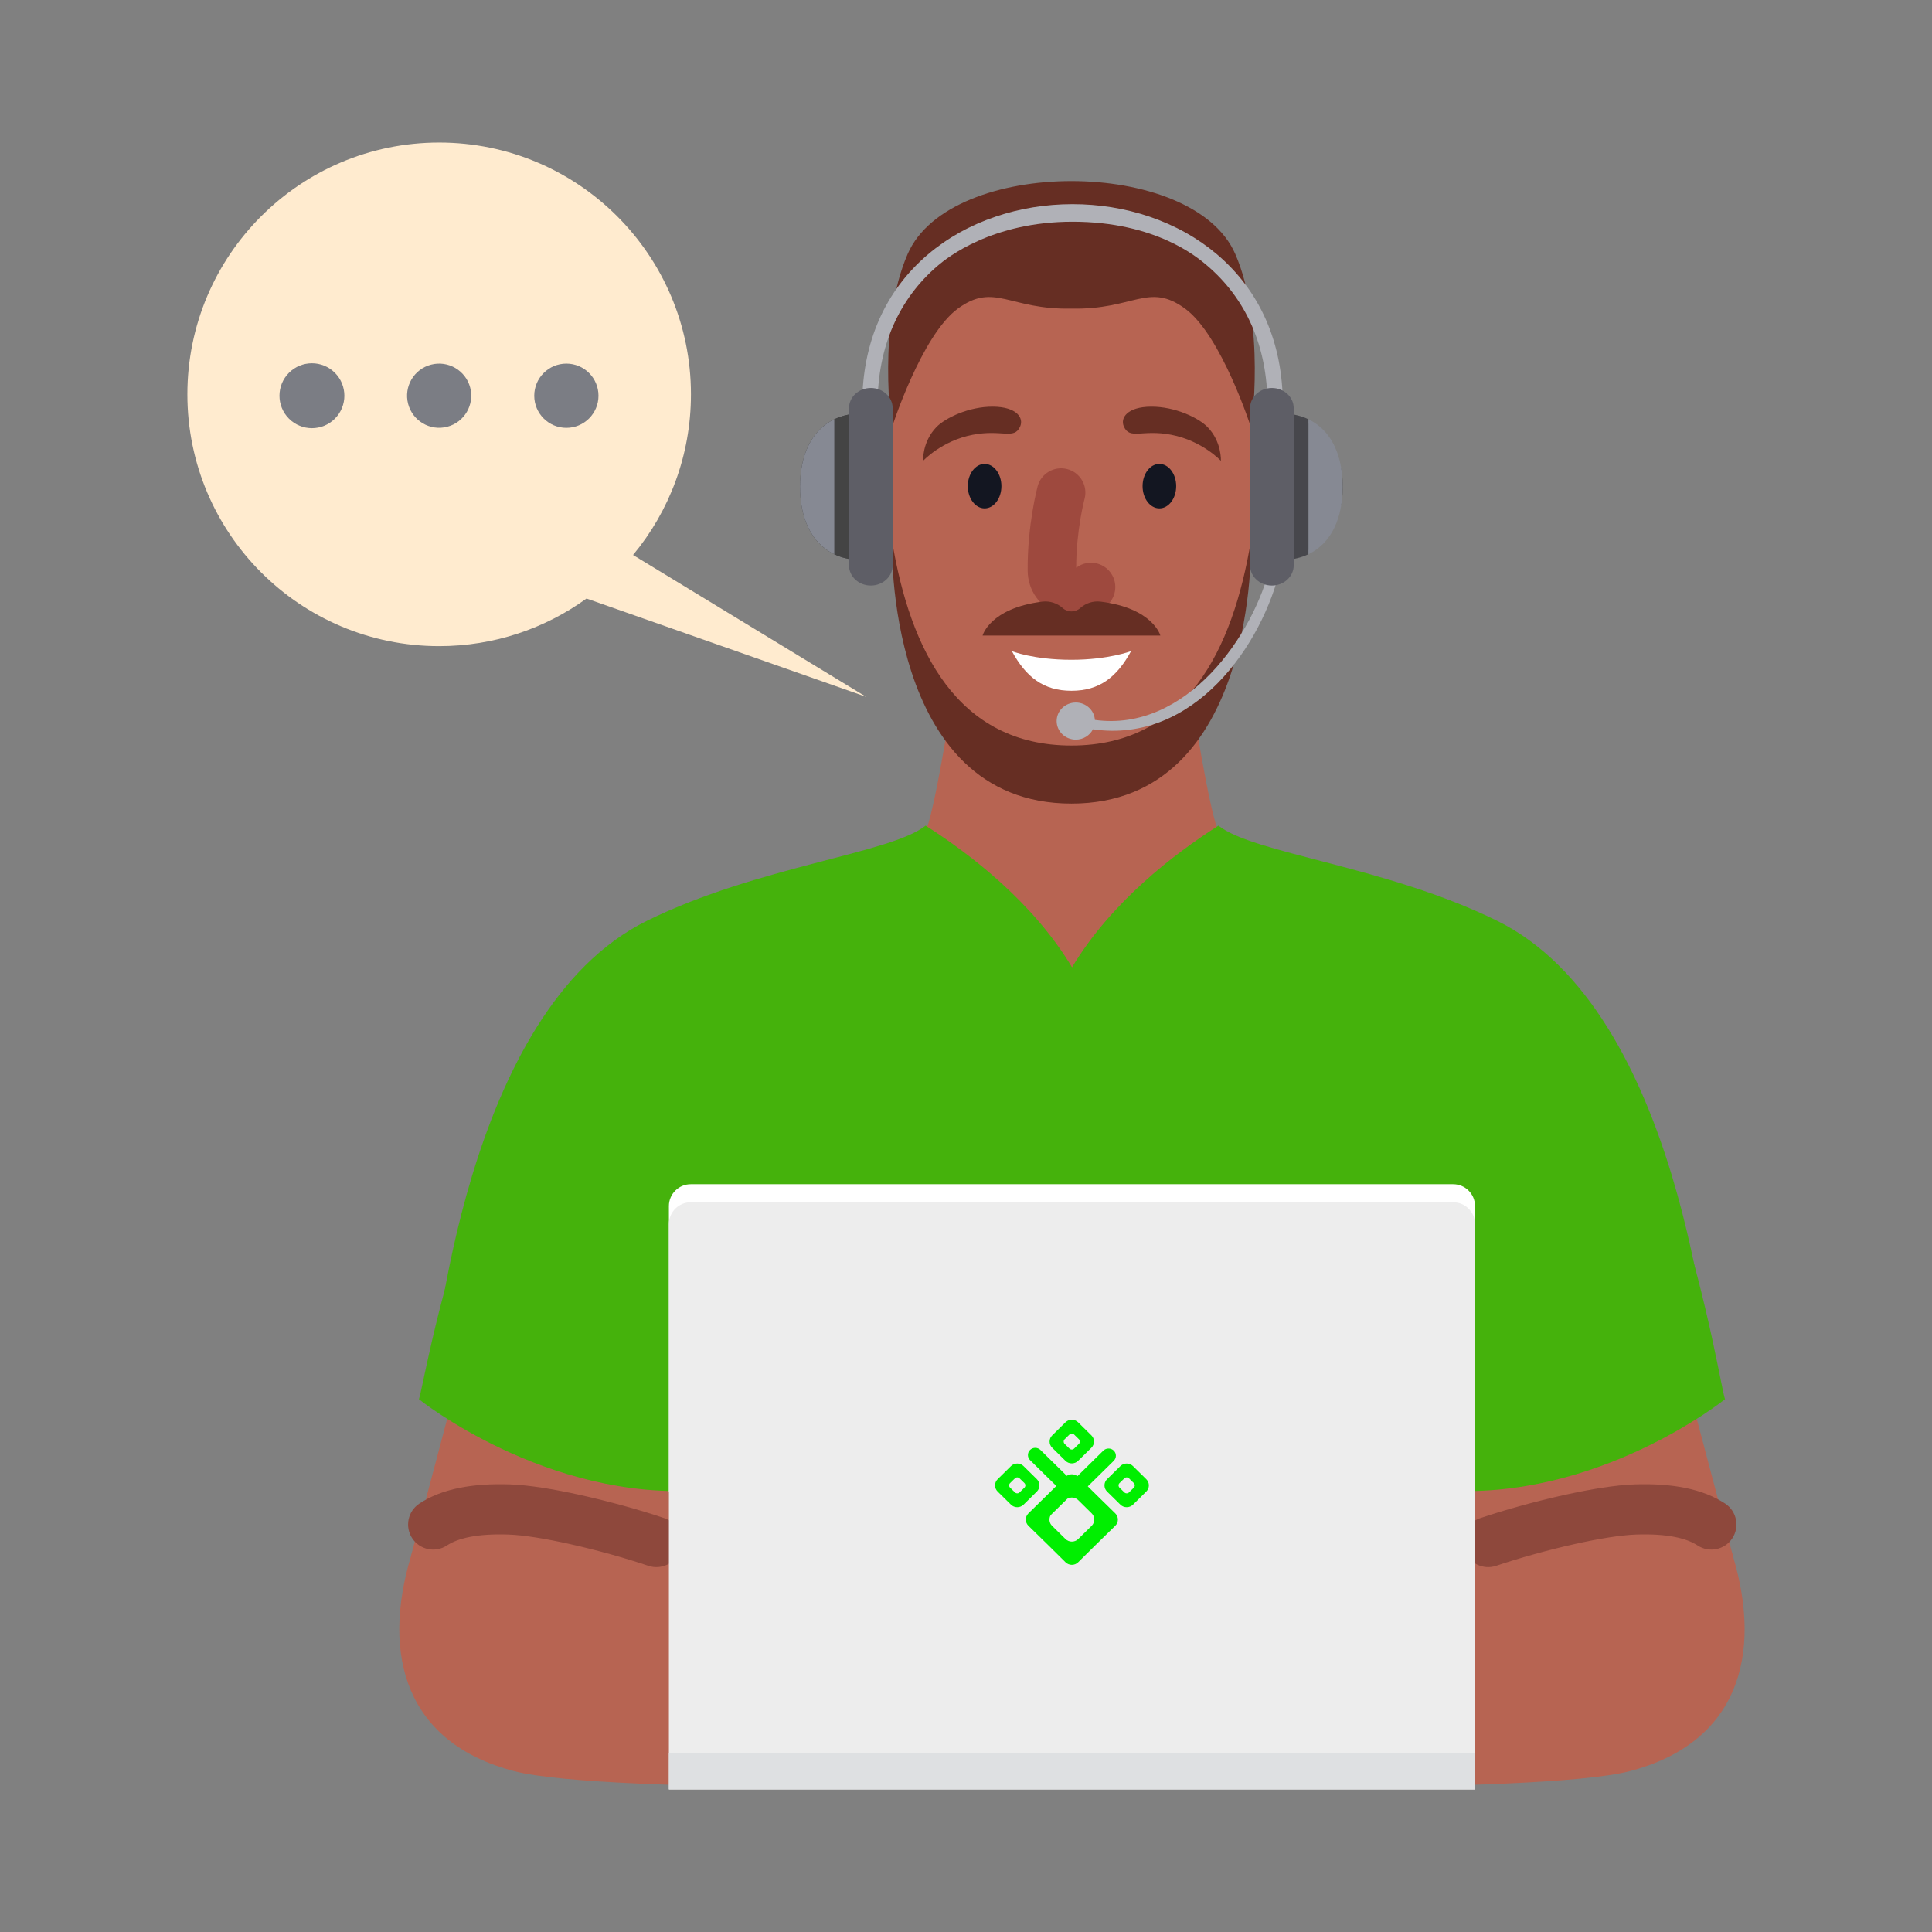 <?xml version="1.0" encoding="UTF-8"?>
<!DOCTYPE svg PUBLIC "-//W3C//DTD SVG 1.1//EN" "http://www.w3.org/Graphics/SVG/1.1/DTD/svg11.dtd">
<!-- Creator: CorelDRAW -->
<svg xmlns="http://www.w3.org/2000/svg" xml:space="preserve" width="200px" height="200px" version="1.1" style="shape-rendering:geometricPrecision; text-rendering:geometricPrecision; image-rendering:optimizeQuality; fill-rule:evenodd; clip-rule:evenodd"
viewBox="0 0 5795.11 5795.11"
 xmlns:xlink="http://www.w3.org/1999/xlink"
 xmlns:xodm="http://www.corel.com/coreldraw/odm/2003">
 <rect x="0" y="0" width="5795.11" height="5795.11" fill="#808080" stroke="none"/>
 <defs>
  <style type="text/css">
   <![CDATA[
    .fil0 {fill:none}
    .fil21 {fill:#00EF00}
    .fil14 {fill:#131621;fill-rule:nonzero}
    .fil6 {fill:#333333;fill-rule:nonzero}
    .fil3 {fill:#444444;fill-rule:nonzero}
    .fil9 {fill:#45B20C;fill-rule:nonzero}
    .fil5 {fill:#47474C;fill-rule:nonzero}
    .fil20 {fill:#5E5E66;fill-rule:nonzero}
    .fil13 {fill:#662E23;fill-rule:nonzero}
    .fil19 {fill:#7B7D84;fill-rule:nonzero}
    .fil4 {fill:#868993;fill-rule:nonzero}
    .fil2 {fill:#8C3F34;fill-rule:nonzero}
    .fil10 {fill:#8E483C;fill-rule:nonzero}
    .fil11 {fill:#9E493E;fill-rule:nonzero}
    .fil1 {fill:#AA5648;fill-rule:nonzero}
    .fil15 {fill:#B0B1B7;fill-rule:nonzero}
    .fil8 {fill:#B76452;fill-rule:nonzero}
    .fil17 {fill:#DEE0E2;fill-rule:nonzero}
    .fil16 {fill:#EDEDED;fill-rule:nonzero}
    .fil7 {fill:#FFC853;fill-rule:nonzero}
    .fil18 {fill:#FFEBCF;fill-rule:nonzero}
    .fil12 {fill:white;fill-rule:nonzero}
   ]]>
  </style>
 </defs>
 <g id="Camada_x0020_1">
  <rect class="fil0" width="5795.11" height="5795.11"/>
  <path class="fil1" d="M3705.13 1444.93c-1.02,-67.76 28.75,-133.94 82.1,-168.95 43.37,-28.44 98.43,-38.27 137.65,3.66 131.69,140.72 -20.74,373.37 -186.21,373.13 -16.42,-0.03 -30.56,-11.36 -30.83,-29.4l-2.71 -178.44z"/>
  <path class="fil2" d="M3840.69 1305.48c30.73,-26.01 76.76,-22.18 102.77,8.55 26.01,30.73 22.18,76.76 -8.55,102.77 -0.14,0.11 -49.39,40.9 -80.8,144.36 -11.67,38.46 -52.33,60.16 -90.8,48.53 -38.46,-11.67 -60.2,-52.33 -48.53,-90.8 44.19,-145.48 125.71,-213.24 125.91,-213.41z"/>
  <path class="fil2" d="M3929.77 1347.91c40.05,4.73 68.66,41.04 63.93,81.08 -4.72,40.04 -41.03,68.65 -81.07,63.93 -0.07,0 -31.66,-4.11 -51.47,4.14 -37.2,15.47 -79.88,-2.19 -95.35,-39.39 -15.43,-37.2 2.19,-79.92 39.39,-95.35 56.44,-23.51 124.37,-14.44 124.57,-14.41z"/>
  <path class="fil3" d="M3815.02 1239.66l0 0 0 440.8 0 0c117.32,0 212.43,-95.11 212.43,-212.42l0 -15.99c0,-117.31 -95.11,-212.39 -212.43,-212.39z"/>
  <path class="fil4" d="M3924.64 1257.63l0 404.83c70.84,-33.78 102.81,-111.67 102.81,-202.4l0 0c0,-90.76 -31.97,-168.65 -102.81,-202.43z"/>
  <path class="fil5" d="M3851.92 1240.04c-0.65,-0.03 -1.27,-0.07 -1.92,-0.1 -3.9,-0.21 -7.84,-0.28 -11.88,-0.28l-23.1 0 0 440.8 23.1 0c4.04,0 7.98,-0.1 11.88,-0.31 0.65,-0.03 1.27,-0.07 1.92,-0.1 27.72,-1.54 51.88,-7.67 72.72,-17.59l0 -404.83c-20.84,-9.92 -45,-16.05 -72.72,-17.59z"/>
  <path class="fil1" d="M2722.66 1444.93c1.02,-67.76 -28.75,-133.94 -82.11,-168.95 -43.32,-28.44 -98.39,-38.27 -137.64,3.66 -131.66,140.72 20.74,373.37 186.21,373.13 16.42,-0.03 30.59,-11.36 30.87,-29.4l2.67 -178.44z"/>
  <path class="fil2" d="M2492.92 1416.8c-30.74,-26.01 -34.57,-72.04 -8.56,-102.77 26.01,-30.73 72.01,-34.56 102.74,-8.55 0.24,0.17 81.72,67.89 125.94,213.41 11.63,38.47 -10.06,79.13 -48.53,90.8 -38.47,11.63 -79.12,-10.07 -90.79,-48.53 -31.42,-103.46 -80.67,-144.25 -80.8,-144.36z"/>
  <path class="fil2" d="M2515.2 1492.92c-40.08,4.72 -76.36,-23.89 -81.08,-63.93 -4.76,-40.04 23.89,-76.35 63.93,-81.08 0.2,-0.03 68.14,-9.14 124.54,14.41 37.2,15.43 54.86,58.15 39.39,95.35 -15.44,37.2 -58.15,54.82 -95.35,39.39 -19.78,-8.29 -51.37,-4.14 -51.43,-4.14z"/>
  <path class="fil5" d="M2589.01 1239.66c-4.03,0 -7.97,0.07 -11.87,0.28 -0.65,0.03 -1.3,0.07 -1.92,0.1 -27.72,1.54 -51.91,7.67 -72.72,17.59l0 404.83c20.81,9.92 45,16.05 72.72,17.59 0.62,0.03 1.27,0.07 1.92,0.1 3.9,0.21 7.84,0.31 11.87,0.31l23.07 0 0 -440.8 -23.07 0z"/>
  <path class="fil3" d="M2612.08 1680.46l-23.07 0c-131.86,0 -189.35,-98.7 -189.35,-220.4l0 0c0,-121.73 57.49,-220.4 189.35,-220.4l23.07 0 0 440.8z"/>
  <path class="fil4" d="M2399.66 1460.06l0 0c0,90.73 31.96,168.62 102.84,202.43l0 -404.86c-70.88,33.78 -102.84,111.67 -102.84,202.43z"/>
  <path class="fil3" d="M2575.22 1240.04c0.65,-0.03 1.27,-0.07 1.92,-0.1 -0.65,0.03 -1.27,0.07 -1.92,0.1z"/>
  <path class="fil3" d="M2577.14 1680.15c-0.65,-0.03 -1.27,-0.07 -1.92,-0.1 0.65,0.03 1.27,0.07 1.92,0.1z"/>
  <path class="fil6" d="M2577.14 1239.94c3.9,-0.21 7.84,-0.28 11.87,-0.28 -3.97,0 -7.94,0.07 -11.87,0.28z"/>
  <path class="fil6" d="M2589.01 1680.46c-4.03,0 -7.97,-0.1 -11.87,-0.31 3.93,0.21 7.9,0.31 11.87,0.31z"/>
  <path class="fil7" d="M2070.81 5356.26l2306.81 0c-63.55,-1078.88 119.16,-2417.18 119.16,-2417.18l-2532.61 0c0,0 162.7,1341.58 106.64,2417.18z"/>
  <path class="fil8" d="M2116.29 4343.29c-354.38,23.75 -647.67,-51.33 -771.53,-100.44 -51.64,194.28 -96.09,363.31 -111.84,424.12 0,0 30.46,282.72 332,330.22 193.94,30.56 337.68,5.75 412.29,-225.12 28.27,-87.44 139.08,-428.78 139.08,-428.78z"/>
  <path class="fil8" d="M1232.92 4666.97c-90.07,299.66 -14.3,561.44 309.41,645.69 276.83,72.04 1637.34,43.6 1637.34,43.6l0 -442.95c0,0 -380.32,-24.91 -590.76,-71.52 -194.45,-43.09 -445.72,-152.78 -526.38,-182.69 -80.63,-29.91 -390.22,-140.45 -536.66,-131.41 -166.9,10.33 -256.81,19.09 -292.95,139.28z"/>
  <path class="fil9" d="M1256.47 4196.92c0,0 381.52,307.02 850.55,273.13 0,0 118.31,-598.93 118.31,-787.26 0,-188.37 -324.34,-847.23 -324.34,-847.23 -481.35,358.76 -627.68,1323.17 -644.52,1361.36z"/>
  <path class="fil8" d="M4314.51 4343.29c354.38,23.75 647.67,-51.33 771.53,-100.44 51.64,194.28 96.06,363.31 111.8,424.12 0,0 -30.45,282.72 -331.96,330.22 -193.94,30.56 -337.68,5.75 -412.29,-225.12 -28.26,-87.44 -139.08,-428.78 -139.08,-428.78z"/>
  <path class="fil8" d="M5197.88 4666.97c90.07,299.66 14.3,561.44 -309.45,645.69 -276.79,72.04 -1637.3,43.6 -1637.3,43.6l0 -442.95c0,0 380.29,-24.91 590.76,-71.52 194.45,-43.09 445.72,-152.78 526.39,-182.69 80.62,-29.91 390.21,-140.45 536.65,-131.41 166.9,10.33 256.81,19.09 292.95,139.28z"/>
  <path class="fil9" d="M5174.33 4196.92c0,0 -381.55,307.02 -850.54,273.13 0,0 -118.31,-598.93 -118.31,-787.26 0,-188.37 354.68,-847.23 354.68,-847.23 452.4,308.86 597.33,1323.17 614.17,1361.36z"/>
  <path class="fil10" d="M4487.95 4696.68c-39.42,13.35 -82.23,-7.77 -95.62,-47.23 -13.34,-39.42 7.81,-82.24 47.23,-95.58 70.4,-23.86 163.93,-50.04 253.73,-69.89 77.96,-17.24 153.39,-29.6 209.28,-31.52 57.94,-1.98 108.28,1.61 151.81,10.41 47.54,9.58 87.3,25.43 120.23,47.09 34.7,22.83 44.35,69.44 21.52,104.17 -22.79,34.71 -69.44,44.32 -104.14,21.53 -16.9,-11.12 -39.05,-19.61 -67.11,-25.26 -32.03,-6.46 -70.98,-9.07 -117.59,-7.46 -46.06,1.58 -111.88,12.56 -181.55,27.96 -82.65,18.31 -170.47,42.99 -237.79,65.78z"/>
  <path class="fil10" d="M1993.02 4553.87c39.46,13.34 60.57,56.16 47.23,95.58 -13.35,39.46 -56.16,60.58 -95.59,47.23 -67.35,-22.79 -155.13,-47.47 -237.82,-65.78 -69.67,-15.4 -135.48,-26.38 -181.51,-27.96 -46.62,-1.61 -85.6,1 -117.63,7.46 -28.03,5.65 -50.21,14.14 -67.08,25.26 -34.7,22.79 -81.35,13.18 -104.17,-21.53 -22.79,-34.73 -13.14,-81.34 21.56,-104.17 32.89,-21.66 72.65,-37.51 120.19,-47.09 43.53,-8.8 93.87,-12.39 151.85,-10.41 55.85,1.92 131.28,14.28 209.24,31.52 89.8,19.85 183.33,46.03 253.73,69.89z"/>
  <path class="fil8" d="M4432.79 2811.23c-401.2,-197.68 -752.16,-220.95 -787.03,-343.02 -34.88,-122.11 -81.42,-441.93 -81.42,-441.93l-697.71 0c0,0 -46.51,319.82 -81.41,441.93 -34.88,122.07 -385.84,145.34 -787.03,343.02 -401.2,197.7 -394.94,799.93 -394.94,799.93l3224.47 0c0,0 6.26,-602.23 -394.93,-799.93z"/>
  <path class="fil8" d="M3760.06 1451.85c0,544.49 -224.54,879.09 -546.17,879.09 -321.59,0 -546.13,-334.6 -546.13,-879.09 0,-614 244.53,-795.66 546.13,-795.66 301.65,0 546.17,181.66 546.17,795.66z"/>
  <path class="fil11" d="M3112.25 1459.31c10.1,-38.95 49.86,-62.32 88.81,-52.26 38.91,10.1 62.32,49.86 52.23,88.81 -0.07,0.27 -25.09,93.5 -25.23,207.01l2.23 -1.43c32.78,-23.34 78.27,-15.68 101.61,17.11 23.34,32.78 15.67,78.3 -17.12,101.64 -28.67,20.4 -59.95,29.67 -89.93,29.95 -23.65,0.17 -46,-5.07 -65.54,-14.79 -20.16,-10.06 -37.82,-25.05 -51.2,-43.87 -15.88,-22.25 -25.36,-49.56 -25.6,-80.08 -1.2,-136.83 29.67,-251.75 29.74,-252.09z"/>
  <path class="fil12" d="M3035.18 1953.08c42.27,77.86 94.7,118.93 178.71,118.93 84.06,0 136.49,-41.07 178.75,-118.93 0,0 -68.07,25.98 -178.75,25.98 -114.61,0 -178.71,-25.98 -178.71,-25.98z"/>
  <path class="fil13" d="M3705.13 761.64c-127.1,-291.31 -855.34,-291.31 -982.44,0 -92.2,211.32 -48.12,522.75 -48.12,522.75 0,0 88.98,-278.61 198.63,-358.76 109.65,-80.11 154.25,4.21 340.69,0 186.49,4.21 231.04,-80.11 340.7,0 109.65,80.15 198.66,358.76 198.66,358.76 0,0 44.08,-311.43 -48.12,-522.75z"/>
  <path class="fil13" d="M3752.33 1621.01c-54.38,330.12 -196.44,615.27 -538.44,615.27 -341.99,0 -484.05,-285.15 -538.39,-615.27 0,0 -23.41,789.39 538.39,789.39 561.85,0 538.44,-789.39 538.44,-789.39z"/>
  <path class="fil13" d="M3301.85 1804.65c-23.38,-2.94 -45.35,4.8 -61.5,19.17 -15.23,13.55 -37.68,13.55 -52.88,0 -16.15,-14.37 -38.15,-22.11 -61.53,-19.17 -157.15,19.79 -178.68,101.75 -178.68,101.75l533.3 0c0,0 -21.53,-81.96 -178.71,-101.75z"/>
  <ellipse class="fil14" cx="2953.38" cy="1458.24" rx="50.39" ry="66.64"/>
  <ellipse class="fil14" cx="3477.6" cy="1458.24" rx="50.39" ry="66.64"/>
  <path class="fil13" d="M2768.86 1382.34c0,0 55.81,-60.4 149.04,-78.23 87.99,-16.84 123.61,15.71 141.89,-24.37 11.84,-26.01 -10.03,-59.41 -81.25,-59.92 -72.55,-0.55 -143.19,34.05 -169.47,60.98 -43.29,44.35 -40.21,101.54 -40.21,101.54z"/>
  <path class="fil13" d="M3662.11 1382.34c0,0 -55.81,-60.4 -149.04,-78.23 -87.98,-16.84 -123.61,15.71 -141.85,-24.37 -11.88,-26.01 9.99,-59.41 81.21,-59.92 72.55,-0.55 143.19,34.05 169.47,60.98 43.3,44.35 40.21,101.54 40.21,101.54z"/>
  <path class="fil9" d="M4490.73 2761.98c-332.31,-163.76 -731.42,-201.64 -835.97,-285.46 -136.72,87.24 -323.17,231.42 -439.19,424.95 -115.98,-193.53 -302.43,-337.71 -439.15,-424.95 -104.59,83.82 -503.7,121.7 -836,285.46 -548.94,270.46 -633.54,1306.95 -648.87,1389.46l1922.34 -501.06 1925.36 501.06c-15.29,-82.51 -99.59,-1119 -648.52,-1389.46z"/>
  <path class="fil15" d="M3847.81 1213.38l-46.06 0c0,-172.41 -63.01,-316.94 -182.21,-417.86 -26.69,-22.62 -152.22,-130.46 -402.46,-130.46 -241.17,0 -375.77,107.84 -402.5,130.46 -119.17,100.92 -182.17,245.45 -182.17,417.86l-46.07 0c0,-185.32 68.35,-341.17 197.64,-450.68 57.87,-49.01 125.91,-87 202.23,-112.84 73.37,-24.88 151.06,-37.47 230.87,-37.47 79.81,0 157.49,12.59 230.83,37.47 76.32,25.84 144.36,63.83 202.26,112.84 129.3,109.51 197.64,265.36 197.64,450.68z"/>
  <path class="fil15" d="M3811.46 1692.06c-49.28,212.59 -253.55,505.27 -527.31,467.35 -1.84,-29.12 -26.72,-52.19 -57.25,-52.19 -31.73,0 -57.46,24.92 -57.46,55.68 0,30.73 25.73,55.68 57.46,55.68 22.59,0 42.06,-12.66 51.44,-31 302.97,44.01 509.2,-252.95 563.04,-487.24l-29.92 -8.28z"/>
  <path class="fil3" d="M3850 1239.94c0.65,0.03 1.27,0.07 1.92,0.1 -0.65,-0.03 -1.27,-0.07 -1.92,-0.1z"/>
  <path class="fil3" d="M3851.92 1680.05c-0.65,0.03 -1.27,0.07 -1.92,0.1 0.65,-0.03 1.27,-0.07 1.92,-0.1z"/>
  <path class="fil6" d="M3850 1680.15c-3.9,0.21 -7.84,0.31 -11.88,0.31 3.97,0 7.94,-0.1 11.88,-0.31z"/>
  <path class="fil6" d="M3838.12 1239.66c4.04,0 7.98,0.07 11.88,0.28 -3.94,-0.21 -7.91,-0.28 -11.88,-0.28z"/>
  <path class="fil12" d="M4358.83 3552.09l-2286.86 0c-36.24,0 -65.6,29.36 -65.6,65.6l0 855.92 2418.03 0 0 -855.92c0,-36.24 -29.36,-65.6 -65.57,-65.6z"/>
  <path class="fil16" d="M4358.83 3606.23l-2286.86 0c-36.24,0 -65.6,29.36 -65.6,65.6l0 1695.69 2418.03 0 0 -1695.69c0,-36.24 -29.36,-65.6 -65.57,-65.6z"/>
  <rect class="fil17" x="2006.38" y="5257.83" width="2418.04" height="109.69"/>
  <path class="fil18" d="M2597.78 2090.01l-698.91 -425.29c108.49,-130.77 173.68,-298.7 173.68,-481.87 0,-417.11 -338.12,-755.27 -755.23,-755.27 -417.15,0 -755.27,338.16 -755.27,755.27 0,417.12 338.12,755.27 755.27,755.27 165.06,0 317.72,-52.97 441.99,-142.81l838.47 294.7z"/>
  <circle class="fil19" transform="matrix(0.017 -0.017 0.017 0.017 935.625 1187)" r="4048.7"/>
  <circle class="fil19" transform="matrix(0.023 -0.006 0.006 0.023 1317.24 1186.95)" r="4048.7"/>
  <circle class="fil19" cx="1698.85" cy="1187.01" r="96.34"/>
  <path class="fil20" d="M2612.08 1163.76l0 0c-36.14,0 -65.43,27.07 -65.43,60.44l0 471.69c0,33.37 29.29,60.44 65.43,60.44l0 0c36.14,0 65.47,-27.07 65.47,-60.44l0 -471.69c0,-33.37 -29.3,-60.44 -65.47,-60.44z"/>
  <path class="fil20" d="M3815.02 1163.76l0 0c36.18,0 65.47,27.07 65.47,60.44l0 471.69c0,33.37 -29.29,60.44 -65.47,60.44l0 0c-36.14,0 -65.43,-27.07 -65.43,-60.44l0 -471.69c0,-33.37 29.29,-60.44 65.43,-60.44z"/>
  <g id="_2308060176560">
   <path class="fil21" d="M3140.59 4631.18c-18.62,-18.18 -37.3,-36.38 -55.89,-54.66 -10.33,-10.16 -10.33,-26.86 0,-37.03 18.62,-18.27 37.31,-36.48 55.89,-54.75l27.86 -27.55 -78.75 -77.45c-8.52,-8.35 -8.52,-22.21 0,-30.56 8.59,-8.45 22.62,-8.45 31.14,0l78.99 77.62c9.62,-6.47 22.62,-6.16 31.83,1.06l77.92 -76.7c8.59,-8.38 22.62,-8.38 31.15,0 8.59,8.42 8.59,22.21 0,30.63l-77.86 76.63 26.62 26.32c18.62,18.27 37.31,36.48 55.89,54.75 10.34,10.17 10.34,26.87 0,37.03 -18.58,18.28 -37.27,36.48 -55.89,54.66 -18.51,18.38 -37.03,36.72 -55.64,54.99 -10.3,10.17 -27.28,10.17 -37.61,0 -18.62,-18.27 -37.14,-36.61 -55.65,-54.99l0 0zm61.05 -135.8l-50.24 49.42c-5.88,10.09 -4.48,23.3 4.28,31.89l40.32 39.67c10.5,10.33 27.61,10.33 38.12,0l40.32 -39.67c10.47,-10.23 10.47,-27.13 0,-37.37l-40.32 -39.73c-8.79,-8.62 -22.21,-10.03 -32.48,-4.21l0 0z"/>
   <path class="fil21" d="M2992.51 4436.89l39.97 -39.35c10.33,-10.17 27.31,-10.17 37.64,0l39.98 39.35c10.33,10.17 10.33,26.87 0,37.03l-39.98 39.36c-10.33,10.13 -27.31,10.13 -37.64,0l-39.97 -39.36c-10.41,-10.16 -10.41,-26.86 0,-37.03zm365.43 11.71l14.68 -14.34c3.77,-3.7 9.89,-3.7 13.76,0l14.58 14.34c3.76,3.76 3.76,9.82 0,13.62l-14.58 14.34c-3.87,3.66 -9.99,3.66 -13.76,0l-14.68 -14.34c-3.76,-3.8 -3.76,-9.86 0,-13.62zm-328.17 0l14.62 -14.34c3.83,-3.7 9.99,-3.7 13.76,0l14.68 14.34c3.76,3.76 3.76,9.82 0,13.62l-14.68 14.34c-3.77,3.66 -9.93,3.66 -13.76,0l-14.62 -14.34c-3.76,-3.8 -3.76,-9.86 0,-13.62zm163.59 -131.39l14.61 -14.34c3.77,-3.69 10,-3.69 13.76,0l14.58 14.34c3.87,3.77 3.87,9.86 0,13.63l-14.58 14.33c-3.76,3.7 -9.99,3.7 -13.76,0l-14.61 -14.33c-3.76,-3.77 -3.76,-9.86 0,-13.63zm127.28 119.68l40 -39.35c10.34,-10.17 27.28,-10.17 37.72,0l39.9 39.35c10.41,10.17 10.41,26.87 0,37.03l-39.9 39.36c-10.44,10.13 -27.38,10.13 -37.72,0l-40 -39.36c-10.3,-10.16 -10.3,-26.86 0,-37.03zm-164.55 -131.38l39.91 -39.36c10.4,-10.16 27.37,-10.16 37.71,0l39.97 39.36c10.34,10.16 10.34,26.87 0,37.03l-39.97 39.36c-10.34,10.16 -27.31,10.16 -37.71,0l-39.91 -39.36c-10.4,-10.16 -10.4,-26.87 0,-37.03z"/>
  </g>
 </g>
</svg>
